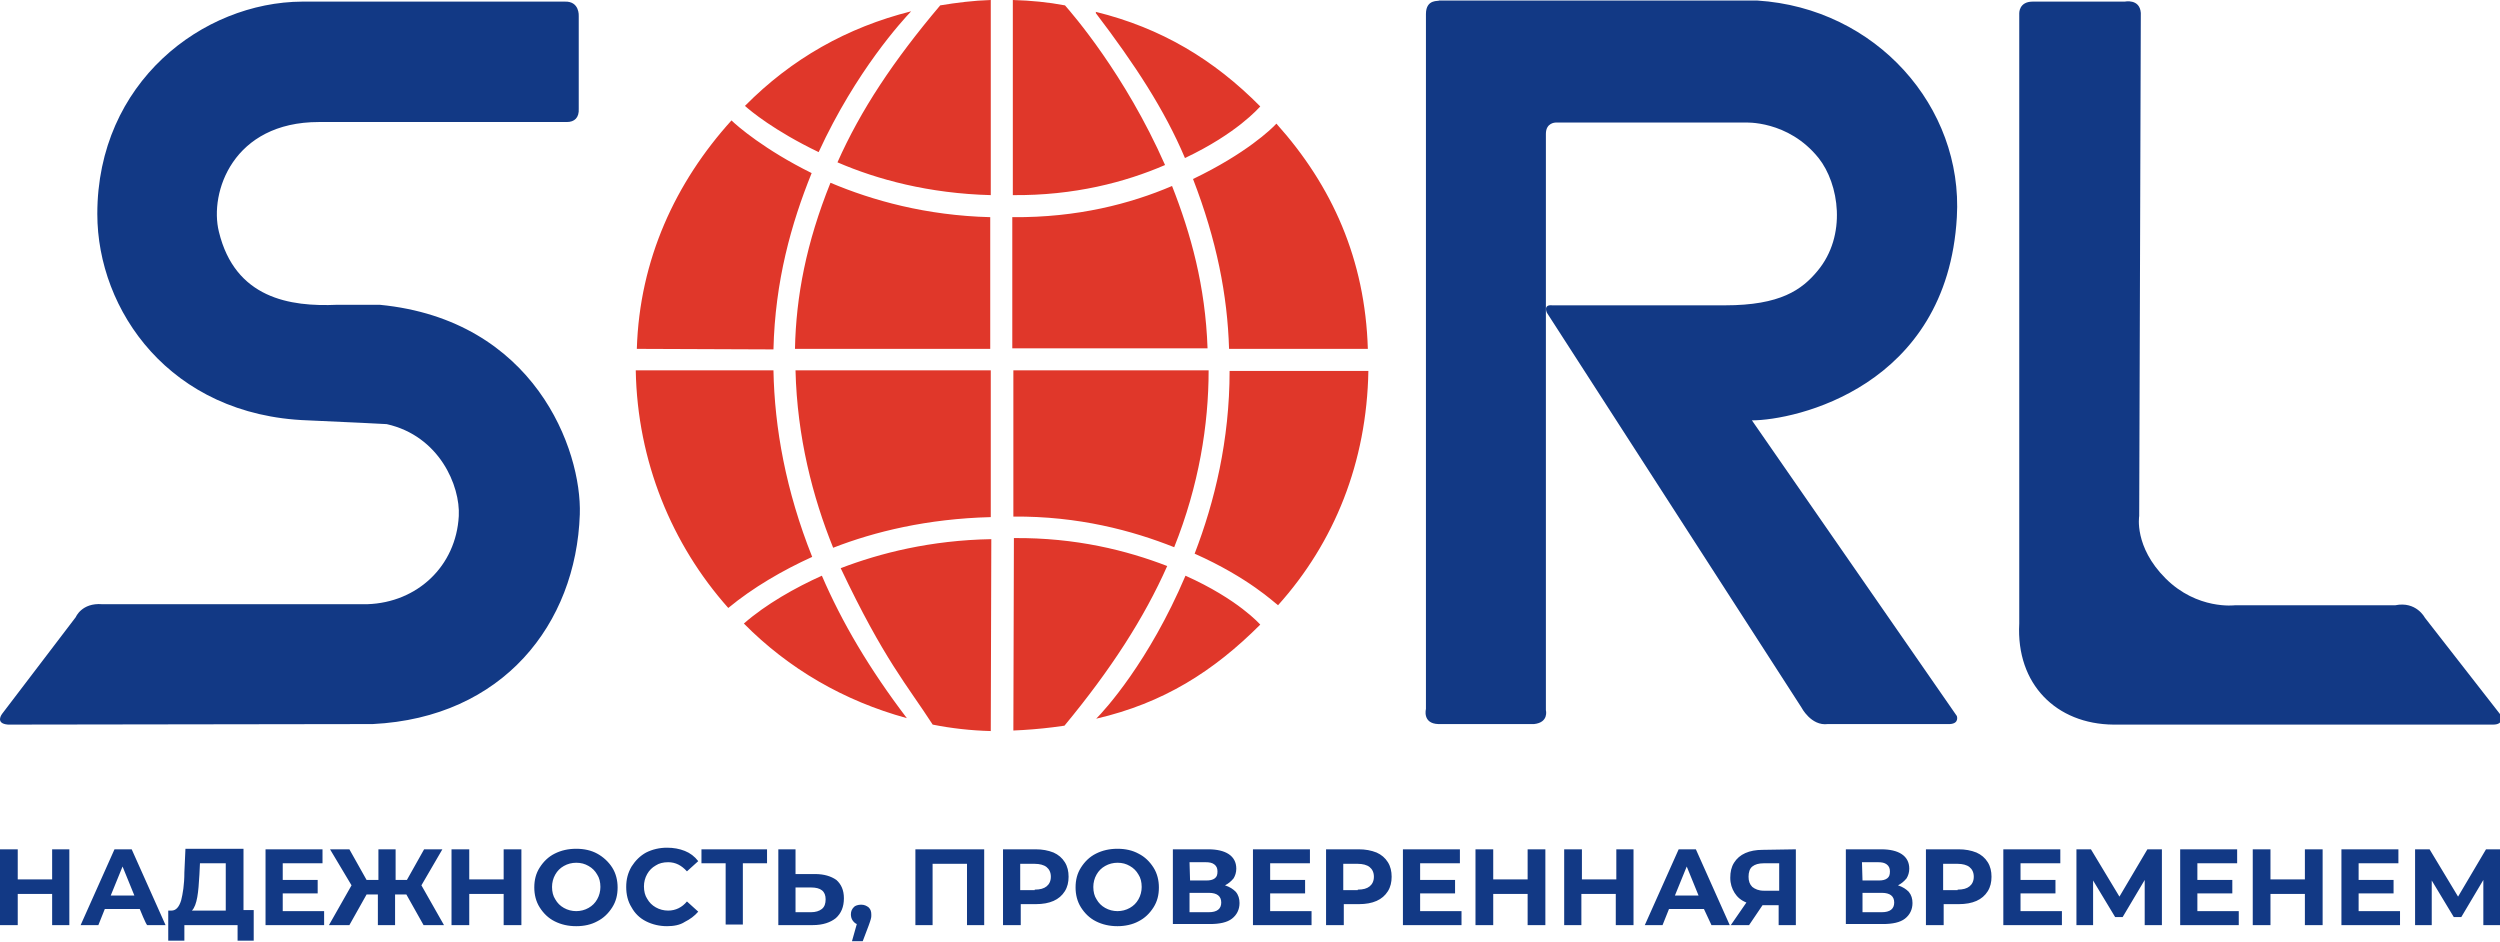 <?xml version="1.0" encoding="UTF-8"?> <svg xmlns="http://www.w3.org/2000/svg" width="1391" height="524" viewBox="0 0 1391 524" fill="none"> <g clip-path="url(#clip0_1373_2)"> <path d="M38.581 472.557V514.728H29.01V497.381H9.869V514.728H0V472.557H9.869V489.306H29.01V472.557H38.581ZM77.76 505.756H58.32L54.731 514.728H44.861L63.703 472.557H73.273L92.115 514.728H81.947C81.349 514.728 77.76 505.756 77.76 505.756ZM74.769 498.278L68.189 482.128L61.609 498.278H74.769ZM141.164 506.653V523.402H132.191V514.728H102.583V523.402H93.611V506.653H95.405C97.798 506.653 99.592 504.858 100.788 500.97C101.686 497.381 102.583 492.297 102.583 485.418L103.181 472.258H135.481V506.354H141.164V506.653ZM110.957 486.614C110.658 491.698 110.359 495.886 109.761 499.176C109.163 502.466 108.265 505.157 106.77 506.653H125.612V480.333H111.256L110.957 486.614ZM180.342 506.952V514.728H147.743V472.557H179.445V480.333H157.314V489.605H176.754V497.082H157.314V506.952H180.342ZM226.101 497.68H219.82V514.728H210.25V497.68H203.969L194.399 514.728H183.034L195.595 492.596L183.632 472.557H194.399L203.969 489.605H210.549V472.557H220.12V489.605H226.4L235.971 472.557H246.139L234.475 492.596L247.036 514.728H235.671L226.101 497.68ZM290.103 472.557V514.728H280.234V497.381H261.093V514.728H251.223V472.557H261.093V489.306H280.234V472.557H290.103ZM320.609 515.326C316.123 515.326 312.235 514.429 308.646 512.635C305.057 510.84 302.365 508.148 300.272 504.858C298.178 501.568 297.281 497.68 297.281 493.792C297.281 489.605 298.178 486.016 300.272 482.726C302.365 479.436 305.057 476.744 308.646 474.95C312.235 473.155 316.123 472.258 320.609 472.258C325.095 472.258 328.983 473.155 332.273 474.95C335.563 476.744 338.553 479.436 340.647 482.726C342.74 486.016 343.638 489.904 343.638 493.792C343.638 497.979 342.74 501.568 340.647 504.858C338.553 508.148 335.862 510.84 332.273 512.635C328.983 514.429 325.095 515.326 320.609 515.326ZM320.609 506.952C323.001 506.952 325.394 506.354 327.488 505.157C329.581 503.961 331.077 502.466 332.273 500.372C333.469 498.278 334.067 495.886 334.067 493.493C334.067 490.801 333.469 488.409 332.273 486.614C331.077 484.52 329.581 483.025 327.488 481.829C325.394 480.632 323.301 480.034 320.609 480.034C318.216 480.034 315.824 480.632 313.73 481.829C311.637 483.025 310.141 484.52 308.945 486.614C307.749 488.708 307.15 491.1 307.15 493.493C307.15 496.185 307.749 498.577 308.945 500.372C310.141 502.466 311.637 503.961 313.73 505.157C315.824 506.354 318.216 506.952 320.609 506.952ZM371.153 515.326C366.966 515.326 363.078 514.429 359.489 512.635C355.9 510.84 353.208 508.148 351.414 504.858C349.32 501.568 348.423 497.68 348.423 493.493C348.423 489.306 349.32 485.717 351.414 482.128C353.507 478.838 356.199 476.146 359.489 474.351C363.078 472.557 366.966 471.66 371.153 471.66C374.742 471.66 378.031 472.258 381.022 473.454C384.013 474.651 386.405 476.445 388.499 479.137L382.218 484.82C379.228 481.53 375.938 479.735 371.751 479.735C369.059 479.735 366.667 480.333 364.872 481.53C362.779 482.726 361.283 484.221 360.087 486.315C358.891 488.409 358.292 490.801 358.292 493.194C358.292 495.886 358.891 498.278 360.087 500.073C361.283 502.167 362.779 503.662 364.872 504.858C366.966 506.055 369.358 506.653 371.751 506.653C375.938 506.653 379.527 504.858 382.218 501.568L388.499 507.251C386.405 509.644 384.013 511.438 381.022 512.934C378.33 514.728 374.742 515.326 371.153 515.326ZM426.781 480.333H413.322V514.429H403.752V480.333H390.293V472.557H426.781V480.333ZM453.398 486.315C458.483 486.315 462.371 487.511 465.361 489.605C468.053 491.998 469.548 495.288 469.548 499.774C469.548 504.559 468.053 508.148 465.062 510.84C462.072 513.233 457.885 514.728 452.202 514.728H433.061V472.557H442.632V486.315H453.398ZM451.305 507.55C453.697 507.55 455.791 506.952 457.286 505.756C458.782 504.559 459.38 502.765 459.38 500.372C459.38 495.886 456.688 493.792 451.305 493.792H442.632V507.55H451.305ZM547.607 472.557V514.728H538.037V480.632H518.896V514.728H509.326V472.557H547.607ZM576.318 472.557C579.907 472.557 583.197 473.155 586.188 474.351C588.88 475.548 590.973 477.342 592.469 479.735C593.964 482.128 594.562 484.82 594.562 487.81C594.562 490.801 593.964 493.493 592.469 495.886C590.973 498.278 588.88 500.073 586.188 501.269C583.496 502.466 580.206 503.064 576.318 503.064H567.944V514.728H558.075V472.557H576.318ZM575.72 494.988C578.711 494.988 580.805 494.39 582.3 493.194C583.795 491.998 584.693 490.203 584.693 487.81C584.693 485.418 583.795 483.623 582.3 482.427C580.805 481.23 578.412 480.632 575.72 480.632H567.645V495.288H575.72V494.988ZM621.778 515.326C617.292 515.326 613.404 514.429 609.815 512.635C606.226 510.84 603.534 508.148 601.441 504.858C599.347 501.568 598.45 497.68 598.45 493.792C598.45 489.605 599.347 486.016 601.441 482.726C603.534 479.436 606.226 476.744 609.815 474.95C613.404 473.155 617.292 472.258 621.778 472.258C626.264 472.258 630.152 473.155 633.442 474.95C637.031 476.744 639.722 479.436 641.816 482.726C643.909 486.016 644.807 489.904 644.807 493.792C644.807 497.979 643.909 501.568 641.816 504.858C639.722 508.148 637.031 510.84 633.442 512.635C630.152 514.429 625.965 515.326 621.778 515.326ZM621.778 506.952C624.17 506.952 626.563 506.354 628.657 505.157C630.75 503.961 632.246 502.466 633.442 500.372C634.638 498.278 635.236 495.886 635.236 493.493C635.236 490.801 634.638 488.409 633.442 486.614C632.246 484.52 630.75 483.025 628.657 481.829C626.563 480.632 624.47 480.034 621.778 480.034C619.385 480.034 616.993 480.632 614.899 481.829C612.806 483.025 611.31 484.52 610.114 486.614C608.918 488.708 608.319 491.1 608.319 493.493C608.319 496.185 608.918 498.577 610.114 500.372C611.31 502.466 612.806 503.961 614.899 505.157C616.993 506.354 619.385 506.952 621.778 506.952ZM681.593 492.596C684.285 493.493 686.079 494.689 687.574 496.185C689.07 497.979 689.668 500.073 689.668 502.466C689.668 506.055 688.173 509.046 685.481 511.139C682.789 513.233 678.602 514.13 673.219 514.13H652.583V472.557H672.322C677.107 472.557 680.995 473.454 683.687 475.249C686.378 477.043 687.874 479.735 687.874 483.324C687.874 485.418 687.275 487.212 686.378 488.708C684.883 490.502 683.387 491.698 681.593 492.596ZM662.153 489.904H671.125C673.219 489.904 674.714 489.605 675.911 488.708C677.107 487.81 677.406 486.614 677.406 484.82C677.406 483.025 676.808 481.829 675.611 480.931C674.415 480.034 672.92 479.735 670.826 479.735H661.854L662.153 489.904ZM672.621 507.55C677.107 507.55 679.499 505.756 679.499 502.167C679.499 498.577 677.107 496.783 672.621 496.783H661.854V507.55H672.621ZM729.744 506.952V514.728H697.145V472.557H728.847V480.333H706.715V489.605H726.155V497.082H706.715V506.952H729.744ZM756.063 472.557C759.652 472.557 762.942 473.155 765.932 474.351C768.624 475.548 770.717 477.342 772.213 479.735C773.708 482.128 774.306 484.82 774.306 487.81C774.306 490.801 773.708 493.493 772.213 495.886C770.717 498.278 768.624 500.073 765.932 501.269C763.241 502.466 759.951 503.064 756.063 503.064H747.689V514.728H737.819V472.557H756.063ZM755.465 494.988C758.455 494.988 760.549 494.39 762.044 493.194C763.54 491.998 764.437 490.203 764.437 487.81C764.437 485.418 763.54 483.623 762.044 482.427C760.549 481.23 758.156 480.632 755.465 480.632H747.39V495.288H755.465V494.988ZM813.186 506.952V514.728H780.587V472.557H812.289V480.333H790.157V489.605H809.597V497.082H790.157V506.952H813.186ZM859.842 472.557V514.728H849.972V497.381H830.832V514.728H820.962V472.557H830.832V489.306H849.972V472.557H859.842ZM908.89 472.557V514.728H899.021V497.381H879.88V514.728H870.31V472.557H880.179V489.306H899.32V472.557H908.89ZM948.069 505.756H928.629L925.04 514.728H915.171L934.013 472.557H943.583L962.425 514.728H952.256L948.069 505.756ZM945.078 498.278L938.499 482.128L931.919 498.278H945.078ZM999.211 472.557V514.728H989.641V503.662H980.668L973.192 514.728H963.023L971.696 502.167C968.705 500.97 966.612 499.176 965.117 496.783C963.621 494.39 962.724 491.698 962.724 488.409C962.724 485.119 963.322 482.427 964.817 480.034C966.313 477.641 968.406 475.847 971.098 474.651C973.79 473.454 977.08 472.856 980.668 472.856L999.211 472.557ZM981.267 480.333C978.575 480.333 976.481 480.931 974.986 482.128C973.491 483.324 972.892 485.418 972.892 487.81C972.892 490.203 973.491 491.998 974.986 493.493C976.481 494.689 978.575 495.587 981.267 495.587H989.94V480.333H981.267ZM1056.04 492.596C1058.73 493.493 1060.52 494.689 1062.02 496.185C1063.51 497.979 1064.11 500.073 1064.11 502.466C1064.11 506.055 1062.62 509.046 1059.92 511.139C1057.23 513.233 1053.04 514.13 1047.66 514.13H1027.03V472.557H1046.76C1051.55 472.557 1055.44 473.454 1058.13 475.249C1060.82 477.043 1062.32 479.735 1062.32 483.324C1062.32 485.418 1061.72 487.212 1060.82 488.708C1059.33 490.502 1057.83 491.698 1056.04 492.596ZM1036.3 489.904H1045.27C1047.36 489.904 1048.86 489.605 1050.05 488.708C1051.25 487.81 1051.55 486.614 1051.55 484.82C1051.55 483.025 1050.95 481.829 1049.75 480.931C1048.56 480.034 1047.06 479.735 1044.97 479.735H1036L1036.3 489.904ZM1047.06 507.55C1051.55 507.55 1053.94 505.756 1053.94 502.167C1053.94 498.577 1051.55 496.783 1047.06 496.783H1036.3V507.55H1047.06ZM1089.83 472.557C1093.42 472.557 1096.71 473.155 1099.7 474.351C1102.39 475.548 1104.49 477.342 1105.98 479.735C1107.48 482.128 1108.07 484.82 1108.07 487.81C1108.07 490.801 1107.48 493.493 1105.98 495.886C1104.49 498.278 1102.39 500.073 1099.7 501.269C1097.01 502.466 1093.72 503.064 1089.83 503.064H1081.46V514.728H1071.59V472.557H1089.83ZM1089.23 494.988C1092.22 494.988 1094.32 494.39 1095.81 493.194C1097.31 491.998 1098.21 490.203 1098.21 487.81C1098.21 485.418 1097.31 483.623 1095.81 482.427C1094.32 481.23 1091.92 480.632 1089.23 480.632H1081.16V495.288H1089.23V494.988ZM1147.25 506.952V514.728H1114.65V472.557H1146.36V480.333H1124.22V489.605H1143.66V497.082H1124.22V506.952H1147.25ZM1193.31 514.728V489.605L1181.05 510.242H1176.86L1164.6 489.904V514.728H1155.33V472.557H1163.4L1179.25 498.877L1194.81 472.557H1202.88V514.728H1193.31ZM1245.65 506.952V514.728H1213.05V472.557H1244.75V480.333H1222.62V489.605H1242.06V497.082H1222.62V506.952H1245.65ZM1292.31 472.557V514.728H1282.44V497.381H1263.29V514.728H1253.43V472.557H1263.29V489.306H1282.44V472.557H1292.31ZM1335.37 506.952V514.728H1302.77V472.557H1334.47V480.333H1312.34V489.605H1331.78V497.082H1312.34V506.952H1335.37ZM1381.73 514.728V489.605L1369.47 510.242H1365.28L1353.02 489.904V514.728H1343.75V472.557H1351.82L1367.67 498.877L1383.22 472.557H1391.3V514.728H1381.73ZM479.119 503.363C480.913 503.363 482.11 503.961 483.306 504.858C484.502 506.055 484.801 507.251 484.801 509.046C484.801 509.943 484.801 510.541 484.502 511.438C484.203 512.335 483.904 513.532 483.306 515.027L480.016 523.701H474.035L476.726 514.13C475.829 513.831 474.932 512.934 474.334 512.036C473.736 511.139 473.436 509.943 473.436 508.746C473.436 506.952 474.035 505.756 475.231 504.559C475.829 503.961 477.324 503.363 479.119 503.363Z" fill="#123985"></path> <path fill-rule="evenodd" clip-rule="evenodd" d="M177.452 67.893H315.424C319.615 67.893 322.308 65.5 322.009 60.416V8.973C322.009 8.973 322.607 0.598 314.227 0.897H168.174C112.805 1.197 54.144 45.761 54.144 119.037C54.144 172.573 94.548 231.194 171.166 233.886C192.715 234.783 215.162 235.98 215.162 235.98C244.493 242.56 256.165 270.375 255.267 287.124C253.771 314.939 232.222 335.276 204.388 336.174H56.837C45.465 335.276 42.172 343.352 42.172 343.352L1.169 397.187C1.169 397.187 -3.021 402.571 4.462 403.169L207.381 402.87C279.809 399.281 320.512 347.24 322.607 286.226C323.805 250.336 297.467 177.957 211.271 169.582H187.627C161.29 170.779 130.762 165.993 121.784 128.907C116.396 107.073 129.565 67.893 177.452 67.893ZM793.391 7.776V394.496C793.391 394.496 791.296 402.571 800.275 402.87H853.549C861.929 401.973 860.133 395.094 860.133 395.094V74.473C860.133 68.192 865.521 68.192 865.521 68.192H970.871C970.871 68.192 994.814 66.697 1011.87 87.932C1023.25 102.288 1027.74 131 1011.27 150.74C1002.6 161.208 990.624 169.882 959.797 169.882H863.725C858.338 169.283 860.732 174.069 860.732 174.069L1002.3 393.598C1002.3 393.598 1007.68 404.066 1016.96 402.87H1084.9C1090.29 402.571 1088.79 398.384 1088.79 398.384L974.762 233.886C998.406 233.886 1083.4 215.642 1088.79 120.831C1092.38 59.519 1043.9 4.487 977.754 0.299H800.574C800.874 0.897 793.391 -0.897 793.391 7.776ZM1123.51 7.477V346.941C1121.71 380.738 1144.16 402.87 1175.88 403.169H1387.18C1393.77 403.169 1391.37 397.786 1391.37 397.786L1349.17 343.651C1349.17 343.651 1344.39 334.379 1332.71 336.772H1243.52C1243.52 336.772 1222.57 339.464 1204.92 321.818C1187.26 304.171 1190.25 287.124 1190.25 287.124L1191.15 7.178C1190.55 -0.897 1182.17 0.897 1182.17 0.897H1130.99C1123.21 0.897 1123.51 7.477 1123.51 7.477Z" fill="#123985"></path> <path fill-rule="evenodd" clip-rule="evenodd" d="M563.536 0V108.568C597.655 108.868 626.088 101.39 648.235 91.82C625.788 40.975 596.458 7.477 592.567 2.991C582.99 1.196 573.712 0.299 563.536 0ZM523.132 2.991C532.111 1.495 541.688 0.299 551.265 0V108.568C516.847 107.671 488.115 99.895 465.967 90.324C478.837 61.313 497.094 33.797 523.132 2.991ZM701.21 347.539C700.91 347.24 688.939 333.482 659.608 320.322C639.257 368.176 614.715 395.094 609.926 399.879C647.337 391.205 675.171 373.559 701.21 347.539ZM761.367 206.37C760.469 257.215 742.512 301.779 711.086 336.772L710.787 336.473C709.29 335.575 694.925 321.518 664.696 308.059C675.77 279.347 684.15 244.952 684.15 206.37H761.367ZM663.798 99.596C676.967 133.692 682.953 164.199 683.851 194.107H761.068C759.571 144.459 741.315 103.484 710.188 68.79C707.495 71.781 693.129 85.539 663.798 99.596ZM672.478 206.071H563.835V287.422C600.049 287.123 629.979 295.199 653.323 304.47C667.091 270.075 672.478 236.279 672.478 206.071ZM563.536 120.831C599.451 121.13 629.081 113.354 652.126 103.484C662.601 130.103 670.682 159.114 671.879 193.808H563.237V120.831H563.536ZM551.265 206.071H442.623C443.521 243.158 452.2 276.655 463.573 304.769C486.618 295.797 515.949 288.619 551.265 287.721V206.071ZM462.077 101.689C448.608 135.187 442.922 164.797 442.323 194.107H550.966V120.831C515.35 119.934 485.421 111.559 462.077 101.689ZM457.288 320.322C442.623 326.902 426.162 336.174 413.891 346.941C438.732 372.064 469.559 390.009 504.576 399.58C483.626 372.064 468.362 346.043 457.288 320.322ZM430.352 206.071C430.95 238.073 437.235 273.066 451.901 309.854C435.44 317.331 418.979 326.902 405.211 338.267C373.786 302.975 354.631 256.616 353.733 206.071H430.352ZM414.489 58.92C417.482 61.612 430.651 72.678 455.492 84.641C476.442 39.18 502.181 11.365 506.97 6.281C471.355 15.253 440.528 32.6 414.489 58.92ZM354.332 194.107C355.828 144.459 375.881 101.39 407.007 66.995C410 69.986 425.563 83.445 451.601 96.306C440.228 124.42 431.25 156.422 430.352 194.406L354.332 194.107ZM551.265 406.758C540.191 406.459 529.417 405.263 518.942 403.169C504.875 381.336 492.006 367.279 467.763 316.135C489.611 307.76 517.745 300.582 551.564 299.984L551.265 406.758ZM592.268 403.767C590.173 404.066 587.779 404.365 585.684 404.664C578.501 405.562 571.018 406.16 563.835 406.459L564.135 299.386C598.553 299.087 626.986 306.265 649.432 314.938C636.563 343.95 618.007 372.662 592.268 403.767ZM609.627 6.58C646.14 15.553 675.471 33.199 701.21 59.219C700.312 60.116 688.34 74.174 659.309 87.931C647.936 61.014 631.475 35.89 609.627 7.178C609.926 6.879 609.926 6.879 609.627 6.58Z" fill="#E0372A"></path> </g> <defs> <clipPath id="clip0_1373_2"> <rect width="1391" height="524" fill="white"></rect> </clipPath> </defs> </svg> 